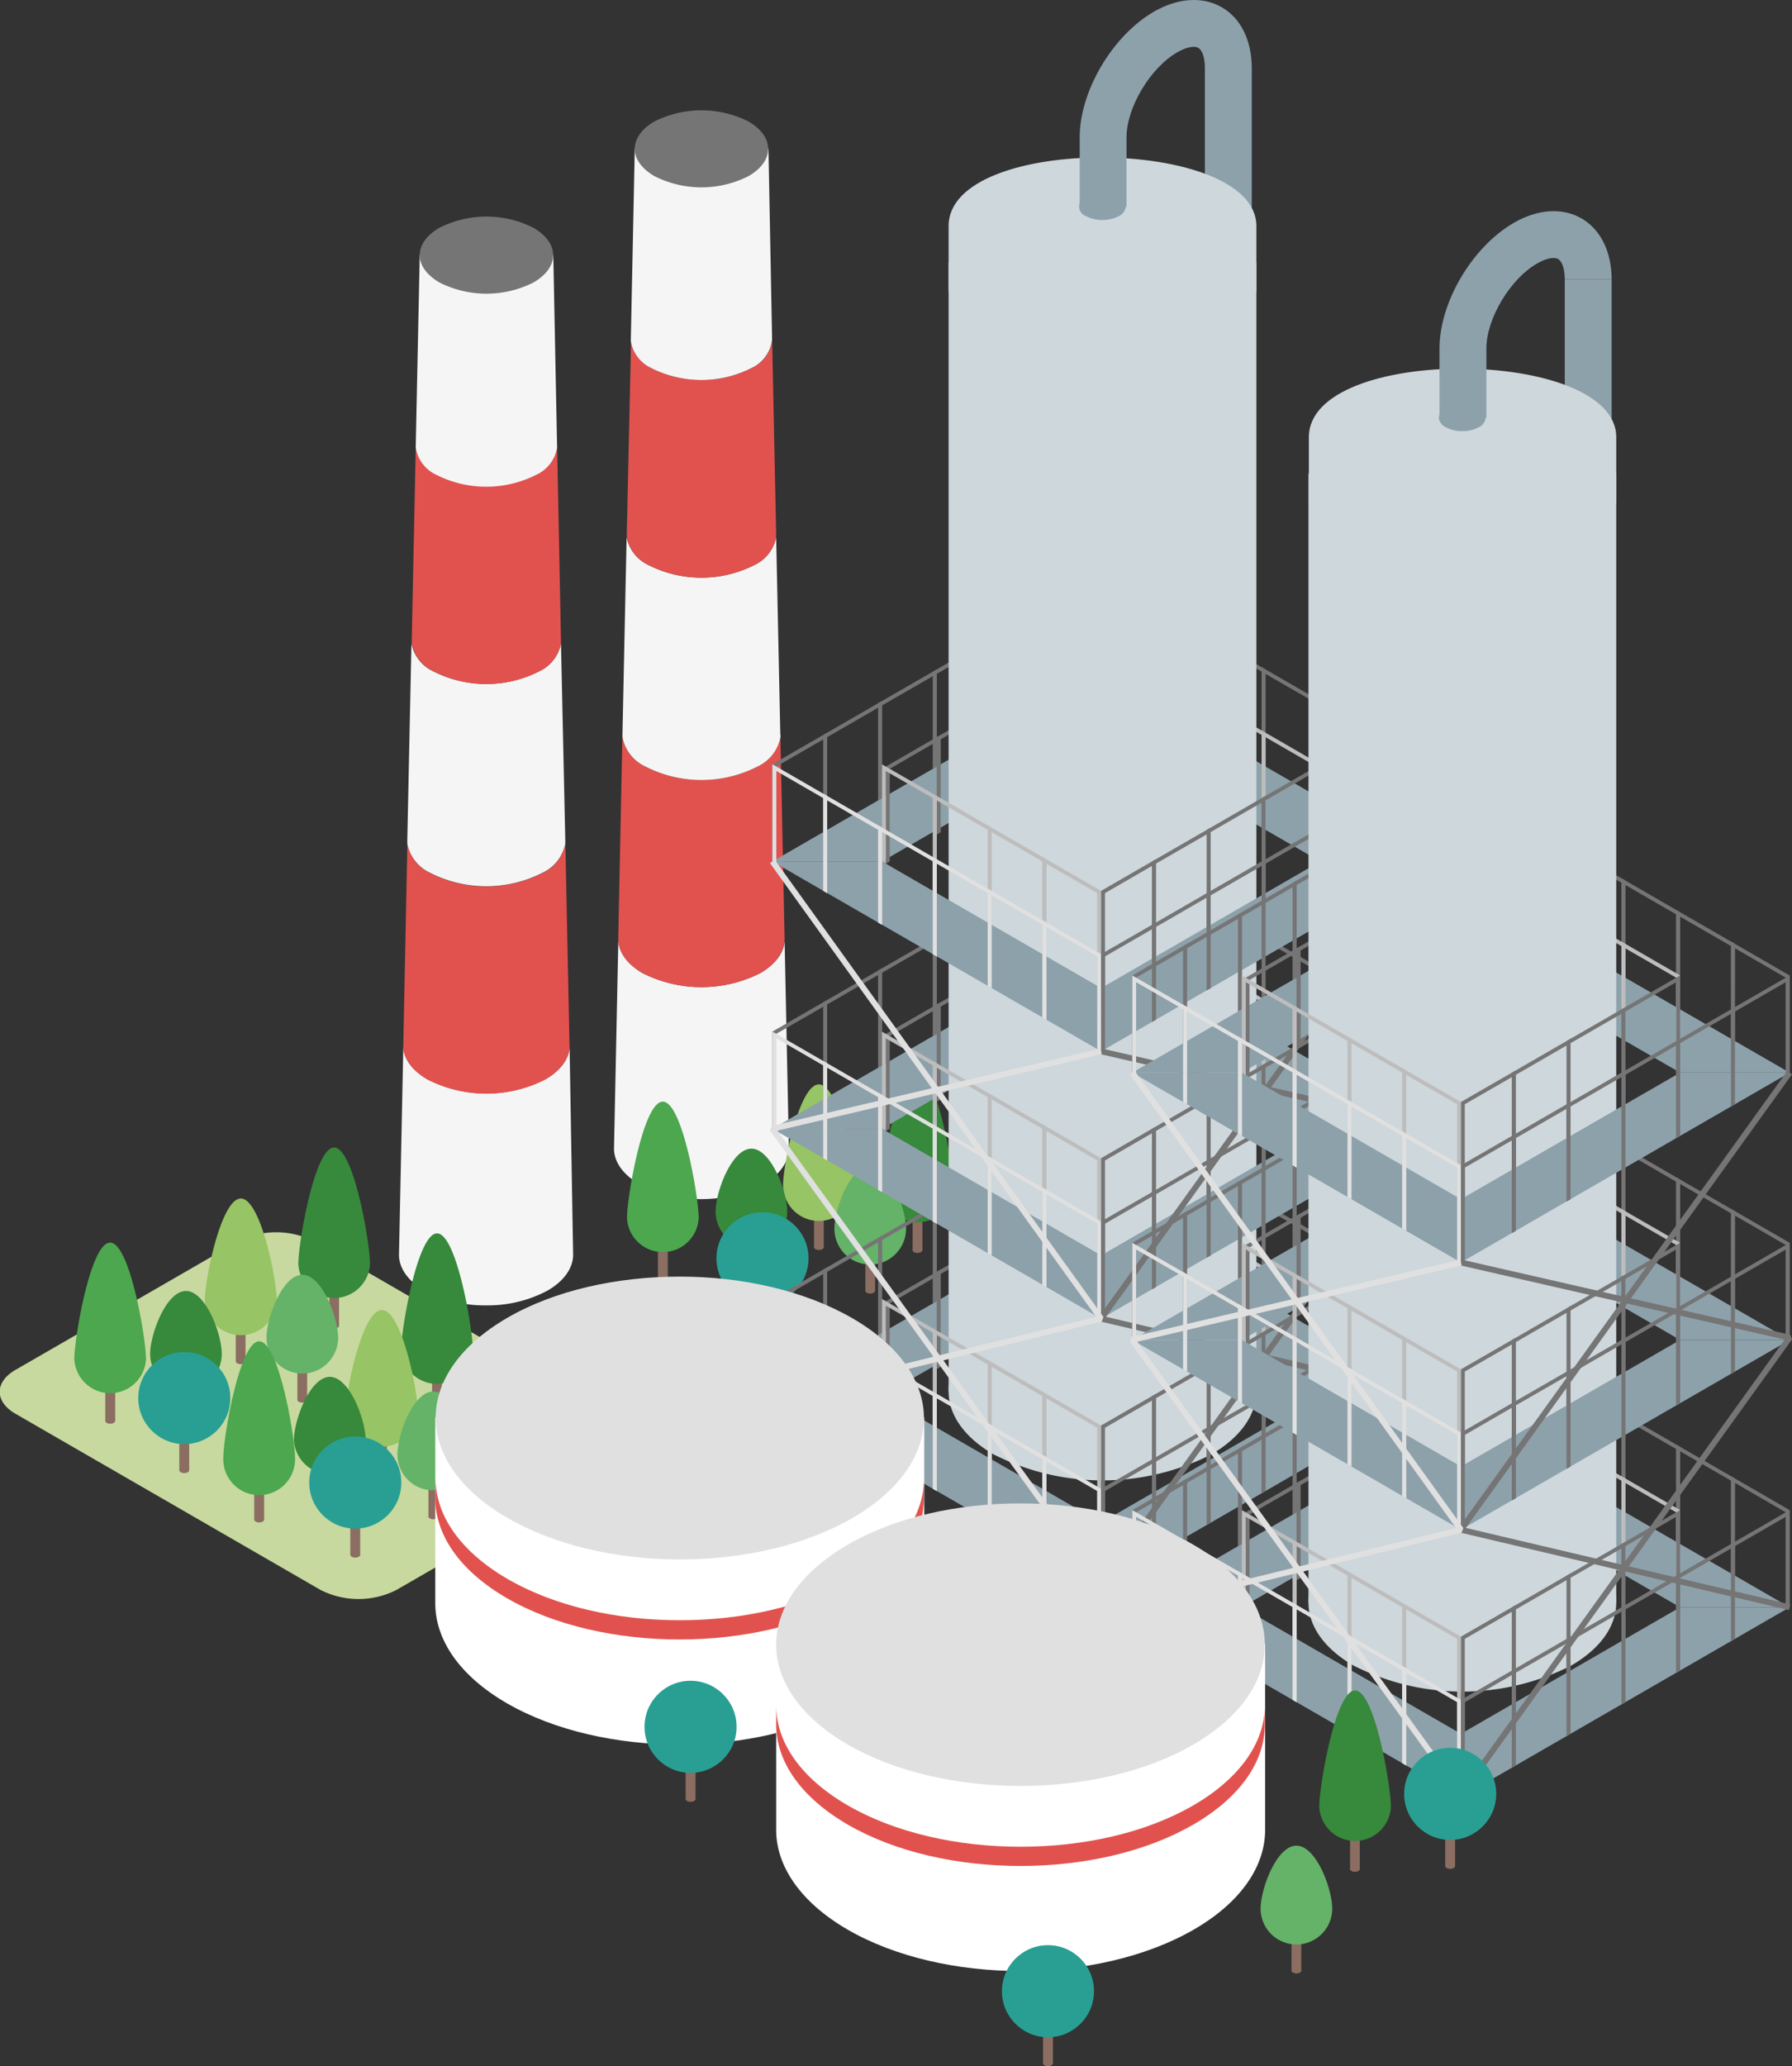 <svg xmlns="http://www.w3.org/2000/svg" viewBox="0 0 233.19 268.76"><rect x="0" y="0" width="233.19" height="268.76" fill="#333333" stroke="none"/><defs><style>.cls-1{fill:#c7d99f;fill-rule:evenodd;}.cls-2{fill:#8b6d62;}.cls-3{fill:#97c464;}.cls-4{fill:#37893b;}.cls-5{fill:#4ca74f;}.cls-6{fill:#64b368;}.cls-7{fill:#299f93;}.cls-8{fill:#757575;}.cls-9{fill:#f5f5f5;}.cls-10{fill:#e1524e;}.cls-11{fill:#8da1ab;}.cls-12{fill:#bdbdbd;}.cls-13{fill:none;}.cls-14{fill:#ced7db;}.cls-15{fill:#e0e0e0;}.cls-16{fill:#fff;}</style></defs><title>sekiyu2</title><g id="レイヤー_2" data-name="レイヤー 2"><g id="クリックオブジェクト"><path class="cls-1" d="M80.58,190.08l-29,16.73a10.91,10.91,0,0,1-9.86,0L2,183.88c-2.72-1.57-2.72-4.12,0-5.69l29-16.73a10.93,10.93,0,0,1,9.87,0l39.7,22.92C83.31,186,83.31,188.51,80.58,190.08Z"/><rect class="cls-2" x="30.68" y="170.26" width="1.27" height="6.8"/><ellipse class="cls-2" cx="31.32" cy="177.07" rx="0.64" ry="0.37"/><path class="cls-3" d="M36,169c0-2.57-2.09-13.11-4.66-13.11S26.66,166.43,26.66,169A4.66,4.66,0,0,0,36,169Z"/><rect class="cls-2" x="42.85" y="165.64" width="1.27" height="6.8"/><ellipse class="cls-2" cx="43.48" cy="172.44" rx="0.64" ry="0.37"/><path class="cls-4" d="M48.15,164.38c0-2.58-2.09-15.12-4.67-15.12s-4.66,12.54-4.66,15.12a4.67,4.67,0,0,0,9.33,0Z"/><rect class="cls-2" x="13.7" y="178.02" width="1.29" height="6.8"/><ellipse class="cls-2" cx="14.34" cy="184.82" rx="0.64" ry="0.37"/><path class="cls-5" d="M19,176.76c0-2.58-2.09-15.13-4.67-15.13s-4.66,12.55-4.66,15.13a4.67,4.67,0,0,0,9.33,0Z"/><rect class="cls-2" x="38.7" y="175.26" width="1.27" height="6.8"/><ellipse class="cls-2" cx="39.33" cy="182.07" rx="0.64" ry="0.37"/><path class="cls-6" d="M44,174c0-2.57-2.08-8.19-4.66-8.19s-4.66,5.62-4.66,8.19A4.66,4.66,0,1,0,44,174Z"/><rect class="cls-2" x="23.57" y="177.37" width="1.27" height="6.8"/><ellipse class="cls-2" cx="24.2" cy="184.18" rx="0.64" ry="0.37"/><path class="cls-4" d="M28.86,176.11c0-2.57-2.08-8.19-4.66-8.19s-4.66,5.62-4.66,8.19a4.66,4.66,0,1,0,9.32,0Z"/><rect class="cls-2" x="23.33" y="184.43" width="1.29" height="6.8"/><ellipse class="cls-2" cx="23.98" cy="191.24" rx="0.64" ry="0.37"/><circle class="cls-7" cx="23.98" cy="181.85" r="5.99"/><path class="cls-8" d="M80.44,122.14a2.11,2.11,0,0,0,0,.25v-.25Z"/><path class="cls-8" d="M81,95.51c0,.12,0,.25,0,.37v-.37Z"/><path class="cls-8" d="M81.52,69.5c0,.13,0,.25,0,.38V69.5Z"/><path class="cls-8" d="M82.06,44.12a2.11,2.11,0,0,0,0,.25v-.25Z"/><path class="cls-8" d="M100.5,44.12h0v.25A2.11,2.11,0,0,0,100.5,44.12Z"/><path class="cls-9" d="M102.1,122.39c-.1,1.52-1.15,3-3.15,4.18a17,17,0,0,1-15.34,0c-2-1.16-3-2.66-3.15-4.18l-.56,27c0,1.69,1.11,3.37,3.33,4.65a17.75,17.75,0,0,0,16.1,0c2.22-1.28,3.33-3,3.33-4.65Z"/><path class="cls-10" d="M102.1,122.14l-.55-26.26a5.3,5.3,0,0,1-3,3.83,16,16,0,0,1-14.56,0,5.3,5.3,0,0,1-3-3.83l-.54,26.26v.25c.1,1.52,1.15,3,3.15,4.18a17,17,0,0,0,15.34,0c2-1.16,3-2.66,3.15-4.18a2.11,2.11,0,0,0,0-.25Z"/><path class="cls-9" d="M101.54,95.51,101,69.88a5.09,5.09,0,0,1-2.83,3.61,15.25,15.25,0,0,1-13.8,0,5.09,5.09,0,0,1-2.83-3.61L81,95.51v.37a5.3,5.3,0,0,0,3,3.83,16,16,0,0,0,14.56,0,5.3,5.3,0,0,0,3-3.83c0-.12,0-.25,0-.37Z"/><path class="cls-10" d="M101,69.5l-.52-25.13a4.69,4.69,0,0,1-2.68,3.51,14.41,14.41,0,0,1-13,0,4.69,4.69,0,0,1-2.68-3.51L81.56,69.5v.38a5.09,5.09,0,0,0,2.83,3.61,15.25,15.25,0,0,0,13.8,0A5.09,5.09,0,0,0,101,69.88c0-.13,0-.25,0-.38Z"/><path class="cls-9" d="M100.47,44.12,100,19.36H82.6l-.51,24.76v.25a4.69,4.69,0,0,0,2.68,3.51,14.41,14.41,0,0,0,13,0,4.69,4.69,0,0,0,2.68-3.51Z"/><path class="cls-8" d="M97.42,15.81c1.69,1,2.54,2.27,2.54,3.55s-.85,2.56-2.54,3.54a13.56,13.56,0,0,1-12.28,0c-1.69-1-2.54-2.26-2.54-3.54s.85-2.57,2.54-3.55a13.64,13.64,0,0,1,12.28,0Z"/><path class="cls-8" d="M52.46,136a2.29,2.29,0,0,0,0,.25V136Z"/><path class="cls-8" d="M53,109.34c0,.12,0,.25,0,.37v-.37Z"/><path class="cls-8" d="M53.54,83.33c0,.12,0,.25,0,.37v-.37Z"/><path class="cls-8" d="M54.08,58a2.29,2.29,0,0,0,0,.25V58Z"/><path class="cls-8" d="M72.52,58h0v.25A2.29,2.29,0,0,0,72.52,58Z"/><path class="cls-9" d="M74.12,136.22c-.11,1.52-1.15,3-3.16,4.17a16.89,16.89,0,0,1-15.33,0c-2-1.15-3.05-2.65-3.15-4.17l-.56,27c0,1.68,1.11,3.37,3.33,4.65a16.49,16.49,0,0,0,8,1.92,16.52,16.52,0,0,0,8-1.92c2.22-1.28,3.33-3,3.33-4.65Z"/><path class="cls-10" d="M74.11,136l-.54-26.26a5.3,5.3,0,0,1-3,3.83,16.1,16.1,0,0,1-14.56,0,5.3,5.3,0,0,1-3-3.83L52.48,136v.25c.1,1.52,1.15,3,3.15,4.17a16.89,16.89,0,0,0,15.33,0c2-1.15,3.05-2.65,3.16-4.17a2.29,2.29,0,0,0,0-.25Z"/><path class="cls-9" d="M73.56,109.34,73,83.7a5.05,5.05,0,0,1-2.83,3.61,15.17,15.17,0,0,1-13.8,0,5.05,5.05,0,0,1-2.83-3.61L53,109.34v.37a5.3,5.3,0,0,0,3,3.83,16.1,16.1,0,0,0,14.56,0,5.3,5.3,0,0,0,3-3.83c0-.12,0-.25,0-.37Z"/><path class="cls-10" d="M73,83.33,72.5,58.2a4.72,4.72,0,0,1-2.68,3.51,14.41,14.41,0,0,1-13,0A4.72,4.72,0,0,1,54.1,58.2l-.52,25.13v.37a5.05,5.05,0,0,0,2.83,3.61,15.17,15.17,0,0,0,13.8,0A5.05,5.05,0,0,0,73,83.7c0-.12,0-.25,0-.37Z"/><path class="cls-9" d="M72.49,58,72,33.19H54.62L54.1,58v.25a4.72,4.72,0,0,0,2.68,3.51,14.41,14.41,0,0,0,13,0A4.72,4.72,0,0,0,72.5,58.2Z"/><path class="cls-8" d="M69.44,29.64c1.69,1,2.54,2.26,2.54,3.55s-.85,2.56-2.54,3.54a13.56,13.56,0,0,1-12.28,0c-1.69-1-2.54-2.26-2.54-3.54s.85-2.57,2.54-3.55a13.56,13.56,0,0,1,12.28,0Z"/><rect class="cls-2" x="105.93" y="155.41" width="1.27" height="6.8"/><ellipse class="cls-2" cx="106.56" cy="162.22" rx="0.64" ry="0.37"/><path class="cls-3" d="M111.22,154.15c0-2.57-2.08-13.1-4.66-13.1s-4.66,10.53-4.66,13.1a4.66,4.66,0,1,0,9.32,0Z"/><rect class="cls-2" x="118.76" y="155.79" width="1.27" height="6.8"/><ellipse class="cls-2" cx="119.39" cy="162.6" rx="0.64" ry="0.37"/><path class="cls-4" d="M124.06,154.53c0-2.57-2.09-15.12-4.67-15.12s-4.66,12.55-4.66,15.12a4.67,4.67,0,0,0,9.33,0Z"/><rect class="cls-2" x="85.61" y="159.67" width="1.29" height="6.8"/><ellipse class="cls-2" cx="86.25" cy="166.47" rx="0.64" ry="0.37"/><path class="cls-5" d="M90.92,158.41c0-2.58-2.09-15.12-4.67-15.12s-4.66,12.54-4.66,15.12a4.67,4.67,0,0,0,9.33,0Z"/><rect class="cls-2" x="112.61" y="161.08" width="1.27" height="6.8"/><ellipse class="cls-2" cx="113.24" cy="167.89" rx="0.64" ry="0.37"/><path class="cls-6" d="M117.9,159.82c0-2.57-2.08-8.19-4.66-8.19s-4.66,5.62-4.66,8.19a4.66,4.66,0,1,0,9.32,0Z"/><rect class="cls-2" x="97.14" y="158.86" width="1.27" height="6.8"/><ellipse class="cls-2" cx="97.78" cy="165.67" rx="0.64" ry="0.37"/><path class="cls-4" d="M102.44,157.6c0-2.57-2.09-8.19-4.66-8.19s-4.66,5.62-4.66,8.19a4.66,4.66,0,0,0,9.32,0Z"/><rect class="cls-2" x="98.58" y="166.25" width="1.29" height="6.8"/><ellipse class="cls-2" cx="99.22" cy="173.06" rx="0.64" ry="0.37"/><circle class="cls-7" cx="99.22" cy="163.67" r="5.99"/><rect class="cls-2" x="56.23" y="176.81" width="1.27" height="6.8"/><ellipse class="cls-2" cx="56.87" cy="183.62" rx="0.64" ry="0.37"/><path class="cls-4" d="M61.53,175.55c0-2.58-2.09-15.12-4.66-15.12S52.2,173,52.2,175.55a4.67,4.67,0,0,0,9.33,0Z"/><rect class="cls-2" x="49.07" y="184.77" width="1.27" height="6.8"/><ellipse class="cls-2" cx="49.7" cy="191.57" rx="0.64" ry="0.37"/><path class="cls-3" d="M54.36,183.51c0-2.58-2.08-13.11-4.66-13.11S45,180.93,45,183.51a4.66,4.66,0,0,0,9.32,0Z"/><rect class="cls-2" x="33.08" y="190.86" width="1.29" height="6.8"/><ellipse class="cls-2" cx="33.73" cy="197.66" rx="0.64" ry="0.37"/><path class="cls-5" d="M38.39,189.59c0-2.57-2.09-15.12-4.66-15.12S29.06,187,29.06,189.59a4.67,4.67,0,1,0,9.33,0Z"/><rect class="cls-2" x="55.75" y="190.44" width="1.27" height="6.8"/><ellipse class="cls-2" cx="56.38" cy="197.24" rx="0.64" ry="0.37"/><path class="cls-6" d="M61,189.18C61,186.6,59,181,56.38,181s-4.66,5.61-4.66,8.19a4.66,4.66,0,0,0,9.32,0Z"/><rect class="cls-2" x="42.28" y="188.55" width="1.27" height="6.8"/><ellipse class="cls-2" cx="42.92" cy="195.35" rx="0.64" ry="0.37"/><path class="cls-4" d="M47.58,187.29c0-2.58-2.09-8.2-4.66-8.2s-4.67,5.62-4.67,8.2a4.67,4.67,0,0,0,9.33,0Z"/><rect class="cls-2" x="45.58" y="195.43" width="1.29" height="6.8"/><ellipse class="cls-2" cx="46.23" cy="202.23" rx="0.64" ry="0.37"/><circle class="cls-7" cx="46.23" cy="192.84" r="5.99"/><polygon class="cls-8" points="107.64 177.47 107.14 177.76 107.14 165.71 101.02 169.24 101.02 181.3 100.51 181.59 100.51 168.95 107.64 164.84 107.64 177.47"/><polygon class="cls-8" points="114.77 173.36 114.27 173.65 114.27 161.59 107.64 165.42 107.64 177.47 107.14 177.76 107.14 165.13 114.77 160.72 114.77 173.36"/><polygon class="cls-8" points="121.9 169.24 121.4 169.53 121.4 157.48 114.77 161.3 114.77 173.36 114.27 173.65 114.27 161.01 121.9 156.61 121.9 169.24"/><polygon class="cls-8" points="129.03 165.13 128.53 165.42 128.53 153.36 121.9 157.19 121.9 169.24 121.4 169.53 121.4 156.9 129.03 152.49 129.03 165.13"/><polygon class="cls-8" points="136.16 161.01 135.65 161.3 135.65 149.25 129.03 153.07 129.03 165.13 128.53 165.42 128.53 152.78 136.16 148.38 136.16 161.01"/><polygon class="cls-8" points="143.29 156.9 142.78 157.19 142.78 145.13 136.16 148.96 136.16 161.01 135.65 161.3 135.65 148.67 143.28 144.26 143.29 156.9"/><polygon class="cls-8" points="150.41 161.01 149.91 160.72 149.91 148.67 143.79 145.13 143.79 157.19 143.29 156.9 143.29 144.26 150.41 148.38 150.41 161.01"/><polygon class="cls-8" points="157.54 165.13 157.04 164.84 157.04 152.78 150.41 148.96 150.41 161.01 149.91 160.72 149.91 148.09 157.54 152.49 157.54 165.13"/><polygon class="cls-8" points="164.67 169.24 164.17 168.95 164.17 156.9 157.54 153.07 157.54 165.13 157.04 164.84 157.04 152.2 164.67 156.61 164.67 169.24"/><polygon class="cls-8" points="171.8 173.36 171.3 173.07 171.3 161.01 164.67 157.19 164.67 169.24 164.17 168.95 164.17 156.32 171.8 160.72 171.8 173.36"/><polygon class="cls-8" points="178.93 177.47 178.43 177.18 178.43 165.13 171.8 161.3 171.8 173.36 171.3 173.07 171.3 160.43 178.93 164.84 178.93 177.47"/><polygon class="cls-8" points="186.06 181.59 185.55 181.3 185.56 169.24 178.93 165.42 178.93 177.47 178.43 177.18 178.43 164.55 186.06 168.95 186.06 181.59"/><polygon class="cls-11" points="143.29 165.13 171.8 181.59 186.06 181.59 143.29 156.9 100.52 181.59 114.77 181.59 143.29 165.13"/><polygon class="cls-8" points="122.4 177.77 121.9 178.06 121.9 166 115.78 169.54 115.78 181.59 115.27 181.88 115.27 169.25 122.4 165.13 122.4 177.77"/><polygon class="cls-8" points="129.53 173.65 129.03 173.94 129.03 161.89 122.4 165.71 122.4 177.77 121.9 178.06 121.9 165.42 129.53 161.02 129.53 173.65"/><polygon class="cls-8" points="136.66 169.54 136.16 169.83 136.16 157.77 129.53 161.6 129.53 173.65 129.03 173.94 129.03 161.31 136.66 156.9 136.66 169.54"/><polygon class="cls-8" points="143.79 165.42 143.28 165.71 143.28 153.66 136.66 157.48 136.66 169.54 136.16 169.83 136.16 157.19 143.79 152.78 143.79 165.42"/><polygon class="cls-12" points="150.41 169.25 149.91 168.96 149.91 156.9 143.79 153.37 143.79 165.42 143.28 165.13 143.28 152.5 150.41 156.61 150.41 169.25"/><polygon class="cls-12" points="157.54 173.36 157.04 173.07 157.04 161.02 150.41 157.19 150.41 169.25 149.91 168.96 149.91 156.32 157.54 160.73 157.54 173.36"/><polygon class="cls-12" points="164.67 177.48 164.17 177.19 164.17 165.13 157.54 161.31 157.54 173.36 157.04 173.07 157.04 160.44 164.67 164.84 164.67 177.48"/><polygon class="cls-12" points="171.8 181.59 171.3 181.3 171.3 169.25 164.67 165.42 164.67 177.48 164.17 177.19 164.17 164.55 171.8 168.96 171.8 181.59"/><polygon class="cls-8" points="107.64 142.71 107.14 143 107.14 130.94 101.02 134.47 101.02 146.53 100.51 146.82 100.51 134.18 107.64 130.07 107.64 142.71"/><polygon class="cls-8" points="114.77 138.59 114.27 138.88 114.27 126.82 107.64 130.65 107.64 142.71 107.14 143 107.14 130.36 114.77 125.95 114.77 138.59"/><polygon class="cls-8" points="121.9 134.47 121.4 134.76 121.4 122.71 114.77 126.53 114.77 138.59 114.27 138.88 114.27 126.24 121.9 121.84 121.9 134.47"/><polygon class="cls-8" points="129.03 130.36 128.53 130.65 128.53 118.59 121.9 122.42 121.9 134.47 121.4 134.76 121.4 122.13 129.03 117.72 129.03 130.36"/><polygon class="cls-8" points="136.16 126.24 135.65 126.53 135.65 114.48 129.03 118.3 129.03 130.36 128.53 130.65 128.53 118.01 136.16 113.61 136.16 126.24"/><polygon class="cls-8" points="143.29 122.13 142.78 122.42 142.78 110.36 136.16 114.19 136.16 126.24 135.65 126.53 135.65 113.9 143.28 109.49 143.29 122.13"/><polygon class="cls-8" points="150.41 126.24 149.91 125.95 149.91 113.9 143.79 110.36 143.79 122.42 143.29 122.13 143.29 109.49 150.41 113.61 150.41 126.24"/><polygon class="cls-8" points="157.54 130.36 157.04 130.07 157.04 118.01 150.41 114.19 150.41 126.24 149.91 125.95 149.91 113.32 157.54 117.72 157.54 130.36"/><polygon class="cls-8" points="164.67 134.47 164.17 134.18 164.17 122.13 157.54 118.3 157.54 130.36 157.04 130.07 157.04 117.43 164.67 121.84 164.67 134.47"/><polygon class="cls-8" points="171.8 138.59 171.3 138.3 171.3 126.24 164.67 122.42 164.67 134.47 164.17 134.18 164.17 121.55 171.8 125.95 171.8 138.59"/><polygon class="cls-8" points="178.93 142.71 178.43 142.41 178.43 130.36 171.8 126.53 171.8 138.59 171.3 138.3 171.3 125.66 178.93 130.07 178.93 142.71"/><polygon class="cls-8" points="186.06 146.82 185.55 146.53 185.56 134.47 178.93 130.65 178.93 142.71 178.43 142.41 178.43 129.78 186.06 134.18 186.06 146.82"/><polygon class="cls-11" points="143.29 130.36 171.8 146.82 186.06 146.82 143.29 122.13 100.52 146.82 114.77 146.82 143.29 130.36"/><polygon class="cls-8" points="122.4 143 121.9 143.29 121.9 131.23 115.78 134.77 115.78 146.82 115.27 147.11 115.27 134.48 122.4 130.36 122.4 143"/><polygon class="cls-8" points="129.53 138.88 129.03 139.17 129.03 127.12 122.4 130.94 122.4 143 121.9 143.29 121.9 130.65 129.53 126.25 129.53 138.88"/><polygon class="cls-8" points="136.66 134.77 136.16 135.06 136.16 123 129.53 126.83 129.53 138.88 129.03 139.17 129.03 126.54 136.66 122.13 136.66 134.77"/><polygon class="cls-8" points="143.79 130.65 143.28 130.94 143.28 118.89 136.66 122.71 136.66 134.77 136.16 135.06 136.16 122.42 143.79 118.02 143.79 130.65"/><polygon class="cls-12" points="150.41 134.48 149.91 134.19 149.91 122.13 143.79 118.6 143.79 130.65 143.28 130.36 143.28 117.72 150.41 121.84 150.41 134.48"/><polygon class="cls-12" points="157.54 138.59 157.04 138.3 157.04 126.25 150.41 122.42 150.41 134.48 149.91 134.19 149.91 121.55 157.54 125.96 157.54 138.59"/><polygon class="cls-12" points="164.67 142.71 164.17 142.42 164.17 130.36 157.54 126.54 157.54 138.59 157.04 138.3 157.04 125.67 164.67 130.07 164.67 142.71"/><polygon class="cls-12" points="171.8 146.82 171.3 146.53 171.3 134.48 164.67 130.65 164.67 142.71 164.17 142.42 164.17 129.78 171.8 134.19 171.8 146.82"/><polygon class="cls-8" points="107.64 107.94 107.14 108.22 107.14 96.17 101.02 99.7 101.02 111.76 100.51 112.05 100.51 99.41 107.64 95.3 107.64 107.94"/><polygon class="cls-8" points="114.77 103.82 114.27 104.11 114.27 92.05 107.64 95.88 107.64 107.94 107.14 108.22 107.14 95.59 114.77 91.18 114.77 103.82"/><polygon class="cls-8" points="121.9 99.7 121.4 100 121.4 87.94 114.77 91.76 114.77 103.82 114.27 104.11 114.27 91.47 121.9 87.07 121.9 99.7"/><polygon class="cls-8" points="129.03 95.59 128.53 95.88 128.53 83.82 121.9 87.65 121.9 99.7 121.4 100 121.4 87.36 129.03 82.95 129.03 95.59"/><polygon class="cls-8" points="136.16 91.47 135.65 91.76 135.65 79.71 129.03 83.53 129.03 95.59 128.53 95.88 128.53 83.24 136.16 78.84 136.16 91.47"/><polygon class="cls-8" points="143.29 87.36 142.78 87.65 142.78 75.59 136.16 79.42 136.16 91.47 135.65 91.76 135.65 79.13 143.28 74.72 143.29 87.36"/><polygon class="cls-8" points="150.41 91.47 149.91 91.18 149.91 79.13 143.79 75.59 143.79 87.65 143.29 87.36 143.29 74.72 150.41 78.84 150.41 91.47"/><polygon class="cls-8" points="157.54 95.59 157.04 95.3 157.04 83.24 150.41 79.42 150.41 91.47 149.91 91.18 149.91 78.55 157.54 82.95 157.54 95.59"/><polygon class="cls-8" points="164.67 99.7 164.17 99.41 164.17 87.36 157.54 83.53 157.54 95.59 157.04 95.3 157.04 82.66 164.67 87.07 164.67 99.7"/><polygon class="cls-8" points="171.8 103.82 171.3 103.53 171.3 91.47 164.67 87.65 164.67 99.7 164.17 99.41 164.17 86.78 171.8 91.18 171.8 103.82"/><polygon class="cls-8" points="178.93 107.94 178.43 107.64 178.43 95.59 171.8 91.76 171.8 103.82 171.3 103.53 171.3 90.89 178.93 95.3 178.93 107.94"/><polygon class="cls-8" points="186.06 112.05 185.55 111.76 185.56 99.7 178.93 95.88 178.93 107.94 178.43 107.64 178.43 95.01 186.06 99.41 186.06 112.05"/><polygon class="cls-11" points="143.29 95.59 171.8 112.05 186.06 112.05 143.29 87.36 100.52 112.05 114.77 112.05 143.29 95.59"/><polygon class="cls-8" points="122.4 108.23 121.9 108.52 121.9 96.46 115.78 100 115.78 112.05 115.27 112.34 115.27 99.71 122.4 95.59 122.4 108.23"/><polygon class="cls-8" points="129.53 104.11 129.03 104.4 129.03 92.35 122.4 96.17 122.4 108.23 121.9 108.52 121.9 95.88 129.53 91.48 129.53 104.11"/><polygon class="cls-8" points="136.66 100 136.16 100.29 136.16 88.23 129.53 92.06 129.53 104.11 129.03 104.4 129.03 91.77 136.66 87.36 136.66 100"/><polygon class="cls-8" points="143.79 95.88 143.28 96.17 143.28 84.12 136.66 87.94 136.66 100 136.16 100.29 136.16 87.65 143.79 83.25 143.79 95.88"/><polygon class="cls-12" points="150.41 99.71 149.91 99.42 149.91 87.36 143.79 83.83 143.79 95.88 143.28 95.59 143.28 82.95 150.41 87.07 150.41 99.71"/><polygon class="cls-12" points="157.54 103.82 157.04 103.53 157.04 91.48 150.41 87.65 150.41 99.71 149.91 99.42 149.91 86.78 157.54 91.19 157.54 103.82"/><polygon class="cls-12" points="164.67 107.94 164.17 107.65 164.17 95.59 157.54 91.77 157.54 103.82 157.04 103.53 157.04 90.9 164.67 95.3 164.67 107.94"/><polygon class="cls-12" points="171.8 112.05 171.3 111.76 171.3 99.71 164.67 95.88 164.67 107.94 164.17 107.65 164.17 95.01 171.8 99.42 171.8 112.05"/><polygon class="cls-13" points="114.77 143.68 171.8 143.68 143.29 127.21 114.77 143.68"/><polygon class="cls-13" points="114.77 124.72 171.8 124.72 143.29 108.25 114.77 124.72"/><polyline class="cls-11" points="162.89 8.86 162.89 94.86 156.79 94.86 156.79 8.86"/><path class="cls-14" d="M163.49,29.4c0-11.71-40.05-12.06-40.05,0v8.5h40.05Z"/><path class="cls-14" d="M157.63,172.82c3.91,2.26,5.86,5.22,5.86,8.18s-2,5.92-5.86,8.18a31.35,31.35,0,0,1-28.32,0c-3.91-2.26-5.87-5.22-5.87-8.18s2-5.92,5.87-8.18a31.35,31.35,0,0,1,28.32,0Z"/><rect class="cls-14" x="123.44" y="34.13" width="40.05" height="146.86"/><path class="cls-11" d="M156.79,8.86c0-1.58-.44-2.4-.86-2.64s-1.35-.21-2.71.57c-3.53,2-6.63,7.21-6.63,11.07v9H140.5v-9c0-6,4.25-13.22,9.67-16.35,3.11-1.79,6.32-2,8.81-.57s3.91,4.32,3.91,7.92"/><path class="cls-11" d="M145.61,25.61a4.48,4.48,0,0,0-2.16-.52,4.41,4.41,0,0,0-2.15.52,1.32,1.32,0,0,0,0,2.49,4.41,4.41,0,0,0,2.15.51,4.48,4.48,0,0,0,2.16-.51,1.52,1.52,0,0,0,.89-1.25A1.51,1.51,0,0,0,145.61,25.61Z"/><polygon class="cls-8" points="150.41 193.94 149.91 194.23 149.91 182.17 143.79 185.71 143.79 197.76 143.28 198.06 143.28 185.42 150.41 181.3 150.41 193.94"/><polygon class="cls-8" points="157.54 189.82 157.04 190.11 157.04 178.06 150.41 181.88 150.41 193.94 149.91 194.23 149.91 181.59 157.54 177.19 157.54 189.82"/><polygon class="cls-8" points="164.67 185.71 164.17 186 164.17 173.94 157.54 177.77 157.54 189.82 157.04 190.11 157.04 177.48 164.67 173.07 164.67 185.71"/><polygon class="cls-8" points="171.8 181.59 171.3 181.88 171.29 169.83 164.67 173.65 164.67 185.71 164.17 186 164.17 173.36 171.8 168.96 171.8 181.59"/><polygon class="cls-12" points="121.9 185.71 121.4 185.42 121.4 173.36 115.27 169.83 115.27 181.88 114.77 181.59 114.77 168.96 121.9 173.07 121.9 185.71"/><polygon class="cls-12" points="129.03 189.82 128.53 189.53 128.53 177.48 121.9 173.65 121.9 185.71 121.4 185.42 121.4 172.78 129.03 177.19 129.03 189.82"/><polygon class="cls-12" points="136.16 193.94 135.65 193.65 135.65 181.59 129.03 177.77 129.03 189.82 128.53 189.53 128.53 176.9 136.16 181.3 136.16 193.94"/><polygon class="cls-12" points="143.28 198.06 142.78 197.76 142.78 185.71 136.16 181.88 136.16 193.94 135.65 193.65 135.65 181.01 143.28 185.42 143.28 198.06"/><polygon class="cls-11" points="186.06 181.59 171.8 181.59 143.29 198.06 114.77 181.59 100.52 181.59 143.29 206.29 186.06 181.59"/><polygon class="cls-15" points="107.64 185.71 107.14 185.41 107.14 173.36 101.02 169.82 101.02 181.88 100.51 181.59 100.51 168.95 107.64 173.07 107.64 185.71"/><polygon class="cls-15" points="114.77 189.82 114.27 189.53 114.27 177.47 107.64 173.65 107.64 185.71 107.14 185.41 107.14 172.78 114.77 177.18 114.77 189.82"/><polygon class="cls-15" points="121.9 193.94 121.4 193.65 121.4 181.59 114.77 177.76 114.77 189.82 114.27 189.53 114.27 176.89 121.9 181.3 121.9 193.94"/><polygon class="cls-15" points="129.03 198.05 128.53 197.76 128.53 185.71 121.9 181.88 121.9 193.94 121.4 193.65 121.4 181.01 129.03 185.41 129.03 198.05"/><polygon class="cls-15" points="136.16 202.17 135.65 201.88 135.66 189.82 129.03 186 129.03 198.05 128.53 197.76 128.53 185.12 136.16 189.53 136.16 202.17"/><polygon class="cls-15" points="143.29 206.28 142.78 205.99 142.78 193.94 136.16 190.11 136.16 202.17 135.65 201.88 135.66 189.24 143.29 193.65 143.29 206.28"/><polygon class="cls-8" points="150.41 202.17 149.91 202.46 149.91 190.41 143.79 193.94 143.79 206 143.29 206.29 143.28 193.65 150.41 189.54 150.41 202.17"/><polygon class="cls-8" points="157.54 198.06 157.04 198.35 157.04 186.29 150.41 190.12 150.41 202.17 149.91 202.46 149.91 189.83 157.54 185.42 157.54 198.06"/><polygon class="cls-8" points="164.67 193.94 164.17 194.23 164.17 182.18 157.54 186 157.54 198.06 157.04 198.35 157.04 185.71 164.67 181.31 164.67 193.94"/><polygon class="cls-8" points="171.8 189.83 171.3 190.12 171.3 178.06 164.67 181.89 164.67 193.94 164.17 194.23 164.17 181.6 171.8 177.19 171.8 189.83"/><polygon class="cls-8" points="178.93 185.71 178.43 186 178.43 173.95 171.8 177.77 171.8 189.83 171.3 190.12 171.3 177.48 178.93 173.07 178.93 185.71"/><polygon class="cls-8" points="186.06 181.6 185.55 181.89 185.55 169.83 178.93 173.66 178.93 185.71 178.43 186 178.43 173.37 186.06 168.96 186.06 181.6"/><polygon class="cls-8" points="150.41 159.17 149.91 159.46 149.91 147.4 143.79 150.94 143.79 163 143.28 163.28 143.28 150.65 150.41 146.53 150.41 159.17"/><polygon class="cls-8" points="157.54 155.05 157.04 155.34 157.04 143.29 150.41 147.11 150.41 159.17 149.91 159.46 149.91 146.82 157.54 142.42 157.54 155.05"/><polygon class="cls-8" points="164.67 150.94 164.17 151.23 164.17 139.17 157.54 143 157.54 155.05 157.04 155.34 157.04 142.71 164.67 138.3 164.67 150.94"/><polygon class="cls-8" points="171.8 146.82 171.3 147.11 171.29 135.06 164.67 138.88 164.67 150.94 164.17 151.23 164.17 138.59 171.8 134.19 171.8 146.82"/><polygon class="cls-12" points="121.9 150.94 121.4 150.65 121.4 138.59 115.27 135.06 115.27 147.11 114.77 146.82 114.77 134.19 121.9 138.3 121.9 150.94"/><polygon class="cls-12" points="129.03 155.05 128.53 154.76 128.53 142.71 121.9 138.88 121.9 150.94 121.4 150.65 121.4 138.01 129.03 142.42 129.03 155.05"/><polygon class="cls-12" points="136.16 159.17 135.65 158.88 135.65 146.82 129.03 143 129.03 155.05 128.53 154.76 128.53 142.13 136.16 146.53 136.16 159.17"/><polygon class="cls-12" points="143.28 163.28 142.78 163 142.78 150.94 136.16 147.11 136.16 159.17 135.65 158.88 135.65 146.24 143.28 150.65 143.28 163.28"/><polygon class="cls-11" points="186.06 146.82 171.8 146.82 143.29 163.29 114.77 146.82 100.52 146.82 143.29 171.52 186.06 146.82"/><polygon class="cls-15" points="107.64 150.94 107.14 150.65 107.14 138.59 101.02 135.05 101.02 147.11 100.51 146.82 100.51 134.18 107.64 138.3 107.64 150.94"/><polygon class="cls-15" points="114.77 155.05 114.27 154.76 114.27 142.71 107.64 138.88 107.64 150.94 107.14 150.65 107.14 138.01 114.77 142.41 114.77 155.05"/><polygon class="cls-15" points="121.9 159.17 121.4 158.88 121.4 146.82 114.77 143 114.77 155.05 114.27 154.76 114.27 142.12 121.9 146.53 121.9 159.17"/><polygon class="cls-15" points="129.03 163.28 128.53 162.99 128.53 150.94 121.9 147.11 121.9 159.17 121.4 158.88 121.4 146.24 129.03 150.65 129.03 163.28"/><polygon class="cls-15" points="136.16 167.4 135.65 167.11 135.66 155.05 129.03 151.22 129.03 163.28 128.53 162.99 128.53 150.35 136.16 154.76 136.16 167.4"/><polygon class="cls-15" points="143.29 171.51 142.78 171.22 142.78 159.17 136.16 155.34 136.16 167.4 135.65 167.11 135.66 154.47 143.29 158.88 143.29 171.51"/><polygon class="cls-8" points="150.41 167.4 149.91 167.69 149.91 155.64 143.79 159.17 143.79 171.23 143.29 171.52 143.28 158.88 150.41 154.77 150.41 167.4"/><polygon class="cls-8" points="157.54 163.29 157.04 163.58 157.04 151.52 150.41 155.35 150.41 167.4 149.91 167.69 149.91 155.06 157.54 150.65 157.54 163.29"/><polygon class="cls-8" points="164.67 159.17 164.17 159.46 164.17 147.41 157.54 151.23 157.54 163.29 157.04 163.58 157.04 150.94 164.67 146.54 164.67 159.17"/><polygon class="cls-8" points="171.8 155.06 171.3 155.35 171.3 143.29 164.67 147.12 164.67 159.17 164.17 159.46 164.17 146.83 171.8 142.42 171.8 155.06"/><polygon class="cls-8" points="178.93 150.94 178.43 151.23 178.43 139.18 171.8 143 171.8 155.06 171.3 155.35 171.3 142.71 178.93 138.31 178.93 150.94"/><polygon class="cls-8" points="186.06 146.83 185.55 147.12 185.55 135.06 178.93 138.89 178.93 150.94 178.43 151.23 178.43 138.59 186.06 134.19 186.06 146.83"/><polygon class="cls-8" points="150.41 124.4 149.91 124.69 149.91 112.63 143.79 116.17 143.79 128.22 143.28 128.51 143.28 115.88 150.41 111.76 150.41 124.4"/><polygon class="cls-8" points="157.54 120.28 157.04 120.58 157.04 108.52 150.41 112.34 150.41 124.4 149.91 124.69 149.91 112.05 157.54 107.65 157.54 120.28"/><polygon class="cls-8" points="164.67 116.17 164.17 116.46 164.17 104.4 157.54 108.23 157.54 120.28 157.04 120.58 157.04 107.94 164.67 103.53 164.67 116.17"/><polygon class="cls-8" points="171.8 112.05 171.3 112.34 171.29 100.29 164.67 104.11 164.67 116.17 164.17 116.46 164.17 103.82 171.8 99.42 171.8 112.05"/><polygon class="cls-12" points="121.9 116.17 121.4 115.88 121.4 103.82 115.27 100.29 115.27 112.34 114.77 112.05 114.77 99.42 121.9 103.53 121.9 116.17"/><polygon class="cls-12" points="129.03 120.28 128.53 119.99 128.53 107.94 121.9 104.11 121.9 116.17 121.4 115.88 121.4 103.24 129.03 107.65 129.03 120.28"/><polygon class="cls-12" points="136.16 124.4 135.65 124.11 135.65 112.05 129.03 108.23 129.03 120.28 128.53 119.99 128.53 107.36 136.16 111.76 136.16 124.4"/><polygon class="cls-12" points="143.28 128.51 142.78 128.22 142.78 116.17 136.16 112.34 136.16 124.4 135.65 124.11 135.65 111.47 143.28 115.88 143.28 128.51"/><polygon class="cls-11" points="186.06 112.05 171.8 112.05 143.29 128.52 114.77 112.05 100.52 112.05 143.29 136.75 186.06 112.05"/><polygon class="cls-15" points="107.64 116.17 107.14 115.88 107.14 103.82 101.02 100.28 101.02 112.34 100.51 112.05 100.51 99.41 107.64 103.53 107.64 116.17"/><polygon class="cls-15" points="114.77 120.28 114.27 119.99 114.27 107.94 107.64 104.11 107.64 116.17 107.14 115.88 107.14 103.24 114.77 107.64 114.77 120.28"/><polygon class="cls-15" points="121.9 124.4 121.4 124.11 121.4 112.05 114.77 108.22 114.77 120.28 114.27 119.99 114.27 107.35 121.9 111.76 121.9 124.4"/><polygon class="cls-15" points="129.03 128.51 128.53 128.22 128.53 116.17 121.9 112.34 121.9 124.4 121.4 124.11 121.4 111.47 129.03 115.88 129.03 128.51"/><polygon class="cls-15" points="136.16 132.63 135.65 132.34 135.66 120.28 129.03 116.46 129.03 128.51 128.53 128.22 128.53 115.58 136.16 119.99 136.16 132.63"/><polygon class="cls-15" points="143.29 136.74 142.78 136.45 142.78 124.4 136.16 120.57 136.16 132.63 135.65 132.34 135.66 119.7 143.29 124.11 143.29 136.74"/><polygon class="cls-8" points="150.41 132.63 149.91 132.92 149.91 120.87 143.79 124.4 143.79 136.46 143.29 136.75 143.28 124.11 150.41 120 150.41 132.63"/><polygon class="cls-8" points="157.54 128.52 157.04 128.81 157.04 116.75 150.41 120.58 150.41 132.63 149.91 132.92 149.91 120.29 157.54 115.88 157.54 128.52"/><polygon class="cls-8" points="164.67 124.4 164.17 124.69 164.17 112.64 157.54 116.46 157.54 128.52 157.04 128.81 157.04 116.17 164.67 111.77 164.67 124.4"/><polygon class="cls-8" points="171.8 120.29 171.3 120.58 171.3 108.52 164.67 112.35 164.67 124.4 164.17 124.69 164.17 112.06 171.8 107.65 171.8 120.29"/><polygon class="cls-8" points="178.93 116.17 178.43 116.46 178.43 104.41 171.8 108.23 171.8 120.29 171.3 120.58 171.3 107.94 178.93 103.53 178.93 116.17"/><polygon class="cls-8" points="186.06 112.06 185.55 112.35 185.55 100.29 178.93 104.12 178.93 116.17 178.43 116.46 178.43 103.83 186.06 99.42 186.06 112.06"/><polygon class="cls-8" points="185.97 181.97 143.2 171.89 142.98 171.3 185.75 111.83 186.37 112.28 143.93 171.28 186.15 181.22 185.97 181.97"/><polygon class="cls-15" points="101.11 182.25 100.93 181.51 142.65 171.28 100.2 112.27 100.82 111.83 143.59 171.3 143.38 171.89 101.11 182.25"/><polygon class="cls-8" points="143.59 206.21 142.98 205.77 185.41 146.77 143.2 137.12 143.37 136.38 186.14 146.16 186.37 146.75 143.59 206.21"/><polygon class="cls-15" points="142.98 206.22 100.2 147.04 100.43 146.45 143.2 136.38 143.37 137.12 101.16 147.06 143.59 205.77 142.98 206.22"/><polygon class="cls-8" points="154.47 204.94 153.97 205.23 153.97 193.17 147.84 196.71 147.84 208.76 147.34 209.05 147.34 196.42 154.47 192.3 154.47 204.94"/><polygon class="cls-8" points="161.6 200.82 161.09 201.11 161.09 189.06 154.47 192.88 154.47 204.94 153.97 205.23 153.97 192.59 161.6 188.19 161.6 200.82"/><polygon class="cls-8" points="168.73 196.71 168.22 197 168.22 184.94 161.6 188.77 161.6 200.82 161.09 201.11 161.09 188.48 168.73 184.07 168.73 196.71"/><polygon class="cls-8" points="175.85 192.59 175.35 192.88 175.35 180.83 168.73 184.65 168.73 196.71 168.22 197 168.22 184.36 175.85 179.96 175.85 192.59"/><polygon class="cls-8" points="182.98 188.48 182.48 188.77 182.48 176.71 175.85 180.54 175.85 192.59 175.35 192.88 175.35 180.25 182.98 175.84 182.98 188.48"/><polygon class="cls-8" points="190.11 184.36 189.61 184.65 189.61 172.6 182.98 176.42 182.98 188.48 182.48 188.77 182.48 176.13 190.11 171.72 190.11 184.36"/><polygon class="cls-8" points="197.24 188.48 196.74 188.19 196.74 176.13 190.62 172.6 190.62 184.65 190.11 184.36 190.11 171.72 197.24 175.84 197.24 188.48"/><polygon class="cls-8" points="204.37 192.59 203.87 192.3 203.87 180.25 197.24 176.42 197.24 188.48 196.74 188.19 196.74 175.55 204.37 179.96 204.37 192.59"/><polygon class="cls-8" points="211.5 196.71 211 196.42 211 184.36 204.37 180.54 204.37 192.59 203.87 192.3 203.87 179.67 211.5 184.07 211.5 196.71"/><polygon class="cls-8" points="218.63 200.82 218.12 200.53 218.12 188.48 211.5 184.65 211.5 196.71 211 196.42 211 183.78 218.63 188.19 218.63 200.82"/><polygon class="cls-8" points="225.75 204.94 225.25 204.65 225.25 192.59 218.63 188.77 218.63 200.82 218.12 200.53 218.12 187.9 225.76 192.3 225.75 204.94"/><polygon class="cls-8" points="232.88 209.05 232.38 208.76 232.38 196.71 225.76 192.88 225.75 204.94 225.25 204.65 225.25 192.01 232.88 196.42 232.88 209.05"/><polygon class="cls-11" points="190.11 192.59 218.63 209.06 232.88 209.06 190.11 184.36 147.34 209.06 161.6 209.06 190.11 192.59"/><polygon class="cls-8" points="169.23 205.23 168.73 205.52 168.72 193.47 162.6 197 162.6 209.06 162.1 209.35 162.1 196.71 169.23 192.6 169.23 205.23"/><polygon class="cls-8" points="176.36 201.12 175.85 201.41 175.85 189.35 169.23 193.18 169.23 205.23 168.73 205.52 168.72 192.89 176.36 188.48 176.36 201.12"/><polygon class="cls-8" points="183.49 197 182.98 197.29 182.98 185.24 176.36 189.06 176.36 201.12 175.85 201.41 175.85 188.77 183.49 184.37 183.49 197"/><polygon class="cls-8" points="190.61 192.89 190.11 193.18 190.11 181.12 183.49 184.95 183.49 197 182.98 197.29 182.98 184.66 190.61 180.25 190.61 192.89"/><polygon class="cls-12" points="197.24 196.71 196.74 196.42 196.74 184.37 190.62 180.83 190.61 192.89 190.11 192.6 190.11 179.96 197.24 184.07 197.24 196.71"/><polygon class="cls-12" points="204.37 200.83 203.87 200.54 203.87 188.48 197.24 184.66 197.24 196.71 196.74 196.42 196.74 183.78 204.37 188.19 204.37 200.83"/><polygon class="cls-12" points="211.5 204.94 210.99 204.65 210.99 192.6 204.37 188.77 204.37 200.83 203.87 200.54 203.87 187.9 211.5 192.31 211.5 204.94"/><polygon class="cls-12" points="218.63 209.06 218.12 208.77 218.12 196.71 211.5 192.89 211.5 204.94 210.99 204.65 210.99 192.01 218.63 196.42 218.63 209.06"/><polygon class="cls-8" points="154.47 170.17 153.97 170.46 153.97 158.4 147.84 161.94 147.84 173.99 147.34 174.28 147.34 161.65 154.47 157.53 154.47 170.17"/><polygon class="cls-8" points="161.6 166.05 161.09 166.34 161.09 154.29 154.47 158.11 154.47 170.17 153.97 170.46 153.97 157.82 161.6 153.42 161.6 166.05"/><polygon class="cls-8" points="168.73 161.94 168.22 162.23 168.22 150.17 161.6 154 161.6 166.05 161.09 166.34 161.09 153.71 168.73 149.3 168.73 161.94"/><polygon class="cls-8" points="175.85 157.82 175.35 158.11 175.35 146.06 168.73 149.88 168.73 161.94 168.22 162.23 168.22 149.59 175.85 145.19 175.85 157.82"/><polygon class="cls-8" points="182.98 153.71 182.48 154 182.48 141.94 175.85 145.77 175.85 157.82 175.35 158.11 175.35 145.48 182.98 141.07 182.98 153.71"/><polygon class="cls-8" points="190.11 149.59 189.61 149.88 189.61 137.83 182.98 141.65 182.98 153.71 182.48 154 182.48 141.36 190.11 136.96 190.11 149.59"/><polygon class="cls-8" points="197.24 153.71 196.74 153.42 196.74 141.36 190.62 137.83 190.62 149.88 190.11 149.59 190.11 136.96 197.24 141.07 197.24 153.71"/><polygon class="cls-8" points="204.37 157.82 203.87 157.53 203.87 145.48 197.24 141.65 197.24 153.71 196.74 153.42 196.74 140.78 204.37 145.19 204.37 157.82"/><polygon class="cls-8" points="211.5 161.94 211 161.65 211 149.59 204.37 145.77 204.37 157.82 203.87 157.53 203.87 144.9 211.5 149.3 211.5 161.94"/><polygon class="cls-8" points="218.63 166.05 218.12 165.76 218.12 153.71 211.5 149.88 211.5 161.94 211 161.65 211 149.01 218.63 153.42 218.63 166.05"/><polygon class="cls-8" points="225.75 170.17 225.25 169.88 225.25 157.82 218.63 154 218.63 166.05 218.12 165.76 218.12 153.13 225.76 157.53 225.75 170.17"/><polygon class="cls-8" points="232.88 174.28 232.38 173.99 232.38 161.94 225.76 158.11 225.75 170.17 225.25 169.88 225.25 157.24 232.88 161.65 232.88 174.28"/><polygon class="cls-11" points="190.11 157.82 218.63 174.29 232.88 174.29 190.11 149.59 147.34 174.29 161.6 174.29 190.11 157.82"/><polygon class="cls-8" points="169.23 170.46 168.73 170.75 168.72 158.7 162.6 162.23 162.6 174.29 162.1 174.58 162.1 161.94 169.23 157.83 169.23 170.46"/><polygon class="cls-8" points="176.36 166.35 175.85 166.64 175.85 154.58 169.23 158.41 169.23 170.46 168.73 170.75 168.72 158.12 176.36 153.71 176.36 166.35"/><polygon class="cls-8" points="183.49 162.23 182.98 162.52 182.98 150.47 176.36 154.29 176.36 166.35 175.85 166.64 175.85 154 183.49 149.59 183.49 162.23"/><polygon class="cls-8" points="190.61 158.12 190.11 158.41 190.11 146.35 183.49 150.18 183.49 162.23 182.98 162.52 182.98 149.88 190.61 145.48 190.61 158.12"/><polygon class="cls-12" points="197.24 161.94 196.74 161.65 196.74 149.59 190.62 146.06 190.61 158.12 190.11 157.83 190.11 145.19 197.24 149.31 197.24 161.94"/><polygon class="cls-12" points="204.37 166.06 203.87 165.77 203.87 153.71 197.24 149.88 197.24 161.94 196.74 161.65 196.74 149.01 204.37 153.42 204.37 166.06"/><polygon class="cls-12" points="211.5 170.17 210.99 169.88 210.99 157.83 204.37 154 204.37 166.06 203.87 165.77 203.87 153.13 211.5 157.53 211.5 170.17"/><polygon class="cls-12" points="218.63 174.29 218.12 174 218.12 161.94 211.5 158.12 211.5 170.17 210.99 169.88 210.99 157.25 218.63 161.65 218.63 174.29"/><polygon class="cls-8" points="154.47 135.4 153.97 135.69 153.97 123.63 147.84 127.17 147.84 139.22 147.34 139.51 147.34 126.88 154.47 122.76 154.47 135.4"/><polygon class="cls-8" points="161.6 131.28 161.09 131.57 161.09 119.52 154.47 123.34 154.47 135.4 153.97 135.69 153.97 123.05 161.6 118.65 161.6 131.28"/><polygon class="cls-8" points="168.73 127.17 168.22 127.46 168.22 115.4 161.6 119.23 161.6 131.28 161.09 131.57 161.09 118.94 168.73 114.53 168.73 127.17"/><polygon class="cls-8" points="175.85 123.05 175.35 123.34 175.35 111.29 168.73 115.11 168.73 127.17 168.22 127.46 168.22 114.82 175.85 110.42 175.85 123.05"/><polygon class="cls-8" points="182.98 118.94 182.48 119.23 182.48 107.17 175.85 111 175.85 123.05 175.35 123.34 175.35 110.71 182.98 106.3 182.98 118.94"/><polygon class="cls-8" points="190.11 114.82 189.61 115.11 189.61 103.06 182.98 106.88 182.98 118.94 182.48 119.23 182.48 106.59 190.11 102.19 190.11 114.82"/><polygon class="cls-8" points="197.24 118.94 196.74 118.65 196.74 106.59 190.62 103.06 190.62 115.11 190.11 114.82 190.11 102.19 197.24 106.3 197.24 118.94"/><polygon class="cls-8" points="204.37 123.05 203.87 122.76 203.87 110.71 197.24 106.88 197.24 118.94 196.74 118.65 196.74 106.01 204.37 110.42 204.37 123.05"/><polygon class="cls-8" points="211.5 127.17 211 126.88 211 114.82 204.37 111 204.37 123.05 203.87 122.76 203.87 110.13 211.5 114.53 211.5 127.17"/><polygon class="cls-8" points="218.63 131.28 218.12 130.99 218.12 118.94 211.5 115.11 211.5 127.17 211 126.88 211 114.24 218.63 118.65 218.63 131.28"/><polygon class="cls-8" points="225.75 135.4 225.25 135.11 225.25 123.05 218.63 119.23 218.63 131.28 218.12 130.99 218.12 118.36 225.76 122.76 225.75 135.4"/><polygon class="cls-8" points="232.88 139.51 232.38 139.22 232.38 127.17 225.76 123.34 225.75 135.4 225.25 135.11 225.25 122.47 232.88 126.88 232.88 139.51"/><polygon class="cls-11" points="190.11 123.05 218.63 139.52 232.88 139.52 190.11 114.82 147.34 139.52 161.6 139.52 190.11 123.05"/><polygon class="cls-8" points="169.23 135.69 168.73 135.98 168.72 123.93 162.6 127.46 162.6 139.52 162.1 139.81 162.1 127.17 169.23 123.06 169.23 135.69"/><polygon class="cls-8" points="176.36 131.58 175.85 131.87 175.85 119.81 169.23 123.64 169.23 135.69 168.73 135.98 168.72 123.35 176.36 118.94 176.36 131.58"/><polygon class="cls-8" points="183.49 127.46 182.98 127.75 182.98 115.7 176.36 119.52 176.36 131.58 175.85 131.87 175.85 119.23 183.49 114.83 183.49 127.46"/><polygon class="cls-8" points="190.61 123.35 190.11 123.64 190.11 111.58 183.49 115.41 183.49 127.46 182.98 127.75 182.98 115.12 190.61 110.71 190.61 123.35"/><polygon class="cls-12" points="197.24 127.17 196.74 126.88 196.74 114.83 190.62 111.29 190.61 123.35 190.11 123.06 190.11 110.42 197.24 114.53 197.24 127.17"/><polygon class="cls-12" points="204.37 131.29 203.87 131 203.87 118.94 197.24 115.12 197.24 127.17 196.74 126.88 196.74 114.24 204.37 118.65 204.37 131.29"/><polygon class="cls-12" points="211.5 135.4 210.99 135.11 210.99 123.06 204.37 119.23 204.37 131.29 203.87 131 203.87 118.36 211.5 122.77 211.5 135.4"/><polygon class="cls-12" points="218.63 139.52 218.12 139.23 218.12 127.17 211.5 123.35 211.5 135.4 210.99 135.11 210.99 122.47 218.63 126.88 218.63 139.52"/><polygon class="cls-13" points="161.6 171.14 218.63 171.14 190.11 154.68 161.6 171.14"/><polygon class="cls-13" points="161.6 152.18 218.63 152.18 190.11 135.72 161.6 152.18"/><polyline class="cls-11" points="209.72 36.32 209.72 122.33 203.62 122.33 203.62 36.32"/><path class="cls-14" d="M210.32,56.86c0-11.7-40-12.06-40,0v8.5h40Z"/><path class="cls-14" d="M204.46,200.29c3.91,2.25,5.86,5.21,5.86,8.17s-1.95,5.92-5.86,8.18a31.29,31.29,0,0,1-28.33,0c-3.91-2.26-5.86-5.22-5.86-8.18s1.95-5.92,5.86-8.17a31.29,31.29,0,0,1,28.33,0Z"/><rect class="cls-14" x="170.27" y="61.6" width="40.05" height="146.86"/><path class="cls-11" d="M203.62,36.32c0-1.57-.45-2.39-.86-2.63s-1.35-.22-2.72.57c-3.52,2-6.62,7.2-6.62,11.06v9h-6.1v-9c0-6,4.25-13.21,9.68-16.34,3.11-1.8,6.32-2,8.8-.57s3.91,4.32,3.92,7.91"/><path class="cls-11" d="M192.44,53.07a4.48,4.48,0,0,0-2.16-.51,4.41,4.41,0,0,0-2.15.51,1.53,1.53,0,0,0-.9,1.25,1.51,1.51,0,0,0,.9,1.24,4.31,4.31,0,0,0,2.15.52,4.37,4.37,0,0,0,2.16-.52,1.51,1.51,0,0,0,.89-1.24A1.54,1.54,0,0,0,192.44,53.07Z"/><polygon class="cls-8" points="197.24 221.4 196.74 221.69 196.74 209.64 190.61 213.17 190.61 225.23 190.11 225.52 190.11 212.88 197.24 208.77 197.24 221.4"/><polygon class="cls-8" points="204.37 217.29 203.87 217.58 203.87 205.52 197.24 209.35 197.24 221.4 196.74 221.69 196.74 209.06 204.37 204.65 204.37 217.29"/><polygon class="cls-8" points="211.5 213.17 210.99 213.46 210.99 201.41 204.37 205.23 204.37 217.29 203.87 217.58 203.87 204.94 211.5 200.54 211.5 213.17"/><polygon class="cls-8" points="218.63 209.06 218.12 209.35 218.12 197.29 211.5 201.12 211.5 213.17 210.99 213.46 210.99 200.83 218.63 196.42 218.63 209.06"/><polygon class="cls-12" points="168.73 213.17 168.22 212.88 168.22 200.83 162.1 197.29 162.1 209.35 161.6 209.06 161.6 196.42 168.73 200.54 168.73 213.17"/><polygon class="cls-12" points="175.85 217.29 175.35 217 175.35 204.94 168.73 201.12 168.73 213.17 168.22 212.88 168.22 200.25 175.85 204.65 175.85 217.29"/><polygon class="cls-12" points="182.98 221.4 182.48 221.11 182.48 209.06 175.85 205.23 175.85 217.29 175.35 217 175.35 204.36 182.98 208.77 182.98 221.4"/><polygon class="cls-12" points="190.11 225.52 189.61 225.23 189.61 213.17 182.98 209.35 182.98 221.4 182.48 221.11 182.48 208.48 190.11 212.88 190.11 225.52"/><polygon class="cls-11" points="232.88 209.06 218.63 209.06 190.11 225.52 161.6 209.06 147.34 209.06 190.11 233.75 232.88 209.06"/><polygon class="cls-15" points="154.47 213.17 153.97 212.88 153.97 200.82 147.84 197.29 147.84 209.34 147.34 209.05 147.34 196.42 154.47 200.53 154.47 213.17"/><polygon class="cls-15" points="161.6 217.28 161.09 217 161.1 204.94 154.47 201.11 154.47 213.17 153.97 212.88 153.97 200.24 161.6 204.65 161.6 217.28"/><polygon class="cls-15" points="168.73 221.4 168.22 221.11 168.22 209.05 161.6 205.23 161.6 217.28 161.09 217 161.1 204.36 168.73 208.76 168.73 221.4"/><polygon class="cls-15" points="175.85 225.52 175.35 225.22 175.35 213.17 168.73 209.34 168.73 221.4 168.22 221.11 168.22 208.47 175.86 212.88 175.85 225.52"/><polygon class="cls-15" points="182.98 229.63 182.48 229.34 182.48 217.28 175.86 213.46 175.85 225.52 175.35 225.22 175.35 212.59 182.98 216.99 182.98 229.63"/><polygon class="cls-15" points="190.11 233.75 189.61 233.46 189.61 221.4 182.98 217.57 182.98 229.63 182.48 229.34 182.48 216.7 190.11 221.11 190.11 233.75"/><polygon class="cls-8" points="197.24 229.64 196.74 229.93 196.74 217.87 190.62 221.41 190.62 233.46 190.11 233.75 190.11 221.12 197.24 217 197.24 229.64"/><polygon class="cls-8" points="204.37 225.52 203.87 225.81 203.87 213.76 197.24 217.58 197.24 229.64 196.74 229.93 196.74 217.29 204.37 212.88 204.37 225.52"/><polygon class="cls-8" points="211.5 221.41 211 221.7 211 209.64 204.37 213.47 204.37 225.52 203.87 225.81 203.87 213.18 211.5 208.77 211.5 221.41"/><polygon class="cls-8" points="218.63 217.29 218.12 217.58 218.12 205.53 211.5 209.35 211.5 221.41 211 221.7 211 209.06 218.63 204.65 218.63 217.29"/><polygon class="cls-8" points="225.75 213.18 225.25 213.47 225.25 201.41 218.63 205.24 218.63 217.29 218.12 217.58 218.12 204.94 225.75 200.54 225.75 213.18"/><polygon class="cls-8" points="232.88 209.06 232.38 209.35 232.38 197.29 225.75 201.12 225.75 213.18 225.25 213.47 225.25 200.83 232.88 196.42 232.88 209.06"/><polygon class="cls-8" points="197.24 186.63 196.74 186.92 196.74 174.87 190.61 178.4 190.61 190.46 190.11 190.75 190.11 178.11 197.24 174 197.24 186.63"/><polygon class="cls-8" points="204.37 182.52 203.87 182.81 203.87 170.75 197.24 174.58 197.24 186.63 196.74 186.92 196.74 174.29 204.37 169.88 204.37 182.52"/><polygon class="cls-8" points="211.5 178.4 210.99 178.69 210.99 166.64 204.37 170.46 204.37 182.52 203.87 182.81 203.87 170.17 211.5 165.77 211.5 178.4"/><polygon class="cls-8" points="218.63 174.29 218.12 174.58 218.12 162.52 211.5 166.35 211.5 178.4 210.99 178.69 210.99 166.06 218.63 161.65 218.63 174.29"/><polygon class="cls-12" points="168.73 178.4 168.22 178.11 168.22 166.06 162.1 162.52 162.1 174.58 161.6 174.29 161.6 161.65 168.73 165.77 168.73 178.4"/><polygon class="cls-12" points="175.85 182.52 175.35 182.23 175.35 170.17 168.73 166.35 168.73 178.4 168.22 178.11 168.22 165.48 175.85 169.88 175.85 182.52"/><polygon class="cls-12" points="182.98 186.63 182.48 186.34 182.48 174.29 175.85 170.46 175.85 182.52 175.35 182.23 175.35 169.59 182.98 174 182.98 186.63"/><polygon class="cls-12" points="190.11 190.75 189.61 190.46 189.61 178.4 182.98 174.58 182.98 186.63 182.48 186.34 182.48 173.71 190.11 178.11 190.11 190.75"/><polygon class="cls-11" points="232.88 174.29 218.63 174.29 190.11 190.75 161.6 174.29 147.34 174.29 190.11 198.98 232.88 174.29"/><polygon class="cls-15" points="154.47 178.4 153.97 178.11 153.97 166.05 147.84 162.52 147.84 174.57 147.34 174.28 147.34 161.65 154.47 165.76 154.47 178.4"/><polygon class="cls-15" points="161.6 182.51 161.09 182.22 161.1 170.17 154.47 166.34 154.47 178.4 153.97 178.11 153.97 165.47 161.6 169.88 161.6 182.51"/><polygon class="cls-15" points="168.73 186.63 168.22 186.34 168.22 174.28 161.6 170.46 161.6 182.51 161.09 182.22 161.1 169.59 168.73 173.99 168.73 186.63"/><polygon class="cls-15" points="175.85 190.75 175.35 190.46 175.35 178.4 168.73 174.57 168.73 186.63 168.22 186.34 168.22 173.7 175.86 178.11 175.85 190.75"/><polygon class="cls-15" points="182.98 194.86 182.48 194.57 182.48 182.51 175.86 178.69 175.85 190.75 175.35 190.46 175.35 177.82 182.98 182.22 182.98 194.86"/><polygon class="cls-15" points="190.11 198.98 189.61 198.69 189.61 186.63 182.98 182.81 182.98 194.86 182.48 194.57 182.48 181.93 190.11 186.34 190.11 198.98"/><polygon class="cls-8" points="197.24 194.87 196.74 195.16 196.74 183.1 190.62 186.64 190.62 198.69 190.11 198.98 190.11 186.35 197.24 182.23 197.24 194.87"/><polygon class="cls-8" points="204.37 190.75 203.87 191.04 203.87 178.99 197.24 182.81 197.24 194.87 196.74 195.16 196.74 182.52 204.37 178.12 204.37 190.75"/><polygon class="cls-8" points="211.5 186.64 211 186.93 211 174.87 204.37 178.7 204.37 190.75 203.87 191.04 203.87 178.41 211.5 174 211.5 186.64"/><polygon class="cls-8" points="218.63 182.52 218.12 182.81 218.12 170.76 211.5 174.58 211.5 186.64 211 186.93 211 174.29 218.63 169.88 218.63 182.52"/><polygon class="cls-8" points="225.75 178.41 225.25 178.7 225.25 166.64 218.63 170.47 218.63 182.52 218.12 182.81 218.12 170.18 225.75 165.77 225.75 178.41"/><polygon class="cls-8" points="232.88 174.29 232.38 174.58 232.38 162.53 225.75 166.35 225.75 178.41 225.25 178.7 225.25 166.06 232.88 161.65 232.88 174.29"/><polygon class="cls-8" points="197.24 151.86 196.74 152.15 196.74 140.1 190.61 143.63 190.61 155.69 190.11 155.98 190.11 143.34 197.24 139.23 197.24 151.86"/><polygon class="cls-8" points="204.37 147.75 203.87 148.04 203.87 135.98 197.24 139.81 197.24 151.86 196.74 152.15 196.74 139.52 204.37 135.11 204.37 147.75"/><polygon class="cls-8" points="211.5 143.63 210.99 143.92 210.99 131.87 204.37 135.69 204.37 147.75 203.87 148.04 203.87 135.4 211.5 131 211.5 143.63"/><polygon class="cls-8" points="218.63 139.52 218.12 139.81 218.12 127.75 211.5 131.58 211.5 143.63 210.99 143.92 210.99 131.29 218.63 126.88 218.63 139.52"/><polygon class="cls-12" points="168.73 143.63 168.22 143.34 168.22 131.29 162.1 127.75 162.1 139.81 161.6 139.52 161.6 126.88 168.73 131 168.73 143.63"/><polygon class="cls-12" points="175.85 147.75 175.35 147.46 175.35 135.4 168.73 131.58 168.73 143.63 168.22 143.34 168.22 130.71 175.85 135.11 175.85 147.75"/><polygon class="cls-12" points="182.98 151.86 182.48 151.57 182.48 139.52 175.85 135.69 175.85 147.75 175.35 147.46 175.35 134.82 182.98 139.23 182.98 151.86"/><polygon class="cls-12" points="190.11 155.98 189.61 155.69 189.61 143.63 182.98 139.81 182.98 151.86 182.48 151.57 182.48 138.94 190.11 143.34 190.11 155.98"/><polygon class="cls-11" points="232.88 139.52 218.63 139.52 190.11 155.98 161.6 139.52 147.34 139.52 190.11 164.21 232.88 139.52"/><polygon class="cls-15" points="154.47 143.63 153.97 143.34 153.97 131.28 147.84 127.75 147.84 139.81 147.34 139.51 147.34 126.88 154.47 130.99 154.47 143.63"/><polygon class="cls-15" points="161.6 147.75 161.09 147.46 161.1 135.4 154.47 131.57 154.47 143.63 153.97 143.34 153.97 130.7 161.6 135.11 161.6 147.75"/><polygon class="cls-15" points="168.73 151.86 168.22 151.57 168.22 139.51 161.6 135.69 161.6 147.75 161.09 147.46 161.1 134.82 168.73 139.22 168.73 151.86"/><polygon class="cls-15" points="175.85 155.98 175.35 155.69 175.35 143.63 168.73 139.8 168.73 151.86 168.22 151.57 168.22 138.93 175.86 143.34 175.85 155.98"/><polygon class="cls-15" points="182.98 160.09 182.48 159.8 182.48 147.75 175.86 143.92 175.85 155.98 175.35 155.69 175.35 143.05 182.98 147.45 182.98 160.09"/><polygon class="cls-15" points="190.11 164.21 189.61 163.92 189.61 151.86 182.98 148.03 182.98 160.09 182.48 159.8 182.48 147.16 190.11 151.57 190.11 164.21"/><polygon class="cls-8" points="197.24 160.1 196.74 160.39 196.74 148.33 190.62 151.87 190.62 163.92 190.11 164.21 190.11 151.58 197.24 147.46 197.24 160.1"/><polygon class="cls-8" points="204.37 155.98 203.87 156.27 203.87 144.22 197.24 148.04 197.24 160.1 196.74 160.39 196.74 147.75 204.37 143.34 204.37 155.98"/><polygon class="cls-8" points="211.5 151.87 211 152.16 211 140.1 204.37 143.93 204.37 155.98 203.87 156.27 203.87 143.64 211.5 139.23 211.5 151.87"/><polygon class="cls-8" points="218.63 147.75 218.12 148.04 218.12 135.99 211.5 139.81 211.5 151.87 211 152.16 211 139.52 218.63 135.12 218.63 147.75"/><polygon class="cls-8" points="225.75 143.64 225.25 143.93 225.25 131.87 218.63 135.69 218.63 147.75 218.12 148.04 218.12 135.41 225.75 131 225.75 143.64"/><polygon class="cls-8" points="232.88 139.52 232.38 139.81 232.38 127.75 225.75 131.58 225.75 143.64 225.25 143.93 225.25 131.29 232.88 126.88 232.88 139.52"/><polygon class="cls-8" points="232.8 209.43 190.03 199.35 189.8 198.76 232.57 139.3 233.19 139.74 190.75 198.74 232.97 208.69 232.8 209.43"/><polygon class="cls-15" points="147.93 209.71 147.75 208.97 189.47 198.75 147.03 139.74 147.65 139.29 190.42 198.76 190.2 199.35 147.93 209.71"/><polygon class="cls-8" points="190.42 233.68 189.8 233.23 232.24 174.24 190.03 164.59 190.2 163.84 232.97 173.62 233.19 174.22 190.42 233.68"/><polygon class="cls-15" points="189.8 233.68 147.03 174.51 147.25 173.91 190.03 163.84 190.2 164.59 147.99 174.52 190.42 233.23 189.8 233.68"/><rect class="cls-2" x="175.68" y="236.3" width="1.27" height="6.8"/><ellipse class="cls-2" cx="176.31" cy="243.1" rx="0.64" ry="0.37"/><path class="cls-4" d="M181,235c0-2.58-2.09-15.12-4.67-15.12s-4.66,12.54-4.66,15.12a4.67,4.67,0,0,0,9.33,0Z"/><rect class="cls-2" x="168.06" y="249.52" width="1.27" height="6.8"/><ellipse class="cls-2" cx="168.7" cy="256.32" rx="0.64" ry="0.37"/><path class="cls-6" d="M173.36,248.26c0-2.58-2.09-8.19-4.66-8.19s-4.66,5.61-4.66,8.19a4.66,4.66,0,0,0,9.32,0Z"/><rect class="cls-2" x="188.06" y="235.91" width="1.29" height="6.8"/><ellipse class="cls-2" cx="188.71" cy="242.72" rx="0.64" ry="0.37"/><circle class="cls-7" cx="188.71" cy="233.33" r="5.99"/><path class="cls-16" d="M56.64,184.34v24.2c0,4.7,3.1,9.4,9.31,13,12.42,7.17,32.55,7.17,45,0,6.21-3.58,9.32-8.28,9.32-13v-24.2Z"/><path class="cls-15" d="M110.91,171.46c6.21,3.59,9.32,8.29,9.32,13s-3.11,9.4-9.32,13-14.34,5.38-22.48,5.38S72.16,201,66,197.42s-9.31-8.28-9.31-13,3.1-9.39,9.31-13,14.35-5.37,22.48-5.37S104.71,167.88,110.91,171.46Z"/><path class="cls-10" d="M56.64,194.87c0,4.7,3.1,9.4,9.31,13s14.35,5.38,22.48,5.38,16.28-1.79,22.48-5.38,9.32-8.28,9.32-13v-2.5c0,4.7-3.11,9.4-9.32,13s-14.34,5.38-22.48,5.38S72.16,208.94,66,205.35s-9.31-8.28-9.31-13"/><rect class="cls-2" x="89.22" y="227.19" width="1.29" height="6.8"/><ellipse class="cls-2" cx="89.86" cy="234" rx="0.64" ry="0.37"/><circle class="cls-7" cx="89.86" cy="224.61" r="5.99"/><path class="cls-16" d="M101,213.8V238c0,4.7,3.11,9.4,9.32,13,12.41,7.17,32.54,7.17,45,0,6.21-3.58,9.31-8.28,9.31-13V213.8Z"/><path class="cls-15" d="M155.28,200.92c6.21,3.59,9.31,8.29,9.31,13s-3.1,9.4-9.31,13-14.35,5.38-22.48,5.38-16.28-1.79-22.48-5.38-9.32-8.28-9.32-13,3.11-9.39,9.32-13,14.34-5.37,22.48-5.37S149.07,197.34,155.28,200.92Z"/><path class="cls-10" d="M101,224.33c0,4.7,3.11,9.4,9.32,13s14.34,5.38,22.48,5.38,16.27-1.79,22.48-5.38,9.31-8.28,9.31-13v-2.5c0,4.7-3.1,9.4-9.31,13s-14.35,5.38-22.48,5.38-16.28-1.79-22.48-5.38-9.32-8.28-9.32-13"/><rect class="cls-2" x="135.73" y="261.58" width="1.29" height="6.8"/><ellipse class="cls-2" cx="136.37" cy="268.38" rx="0.64" ry="0.37"/><circle class="cls-7" cx="136.37" cy="259" r="5.99"/></g></g></svg>